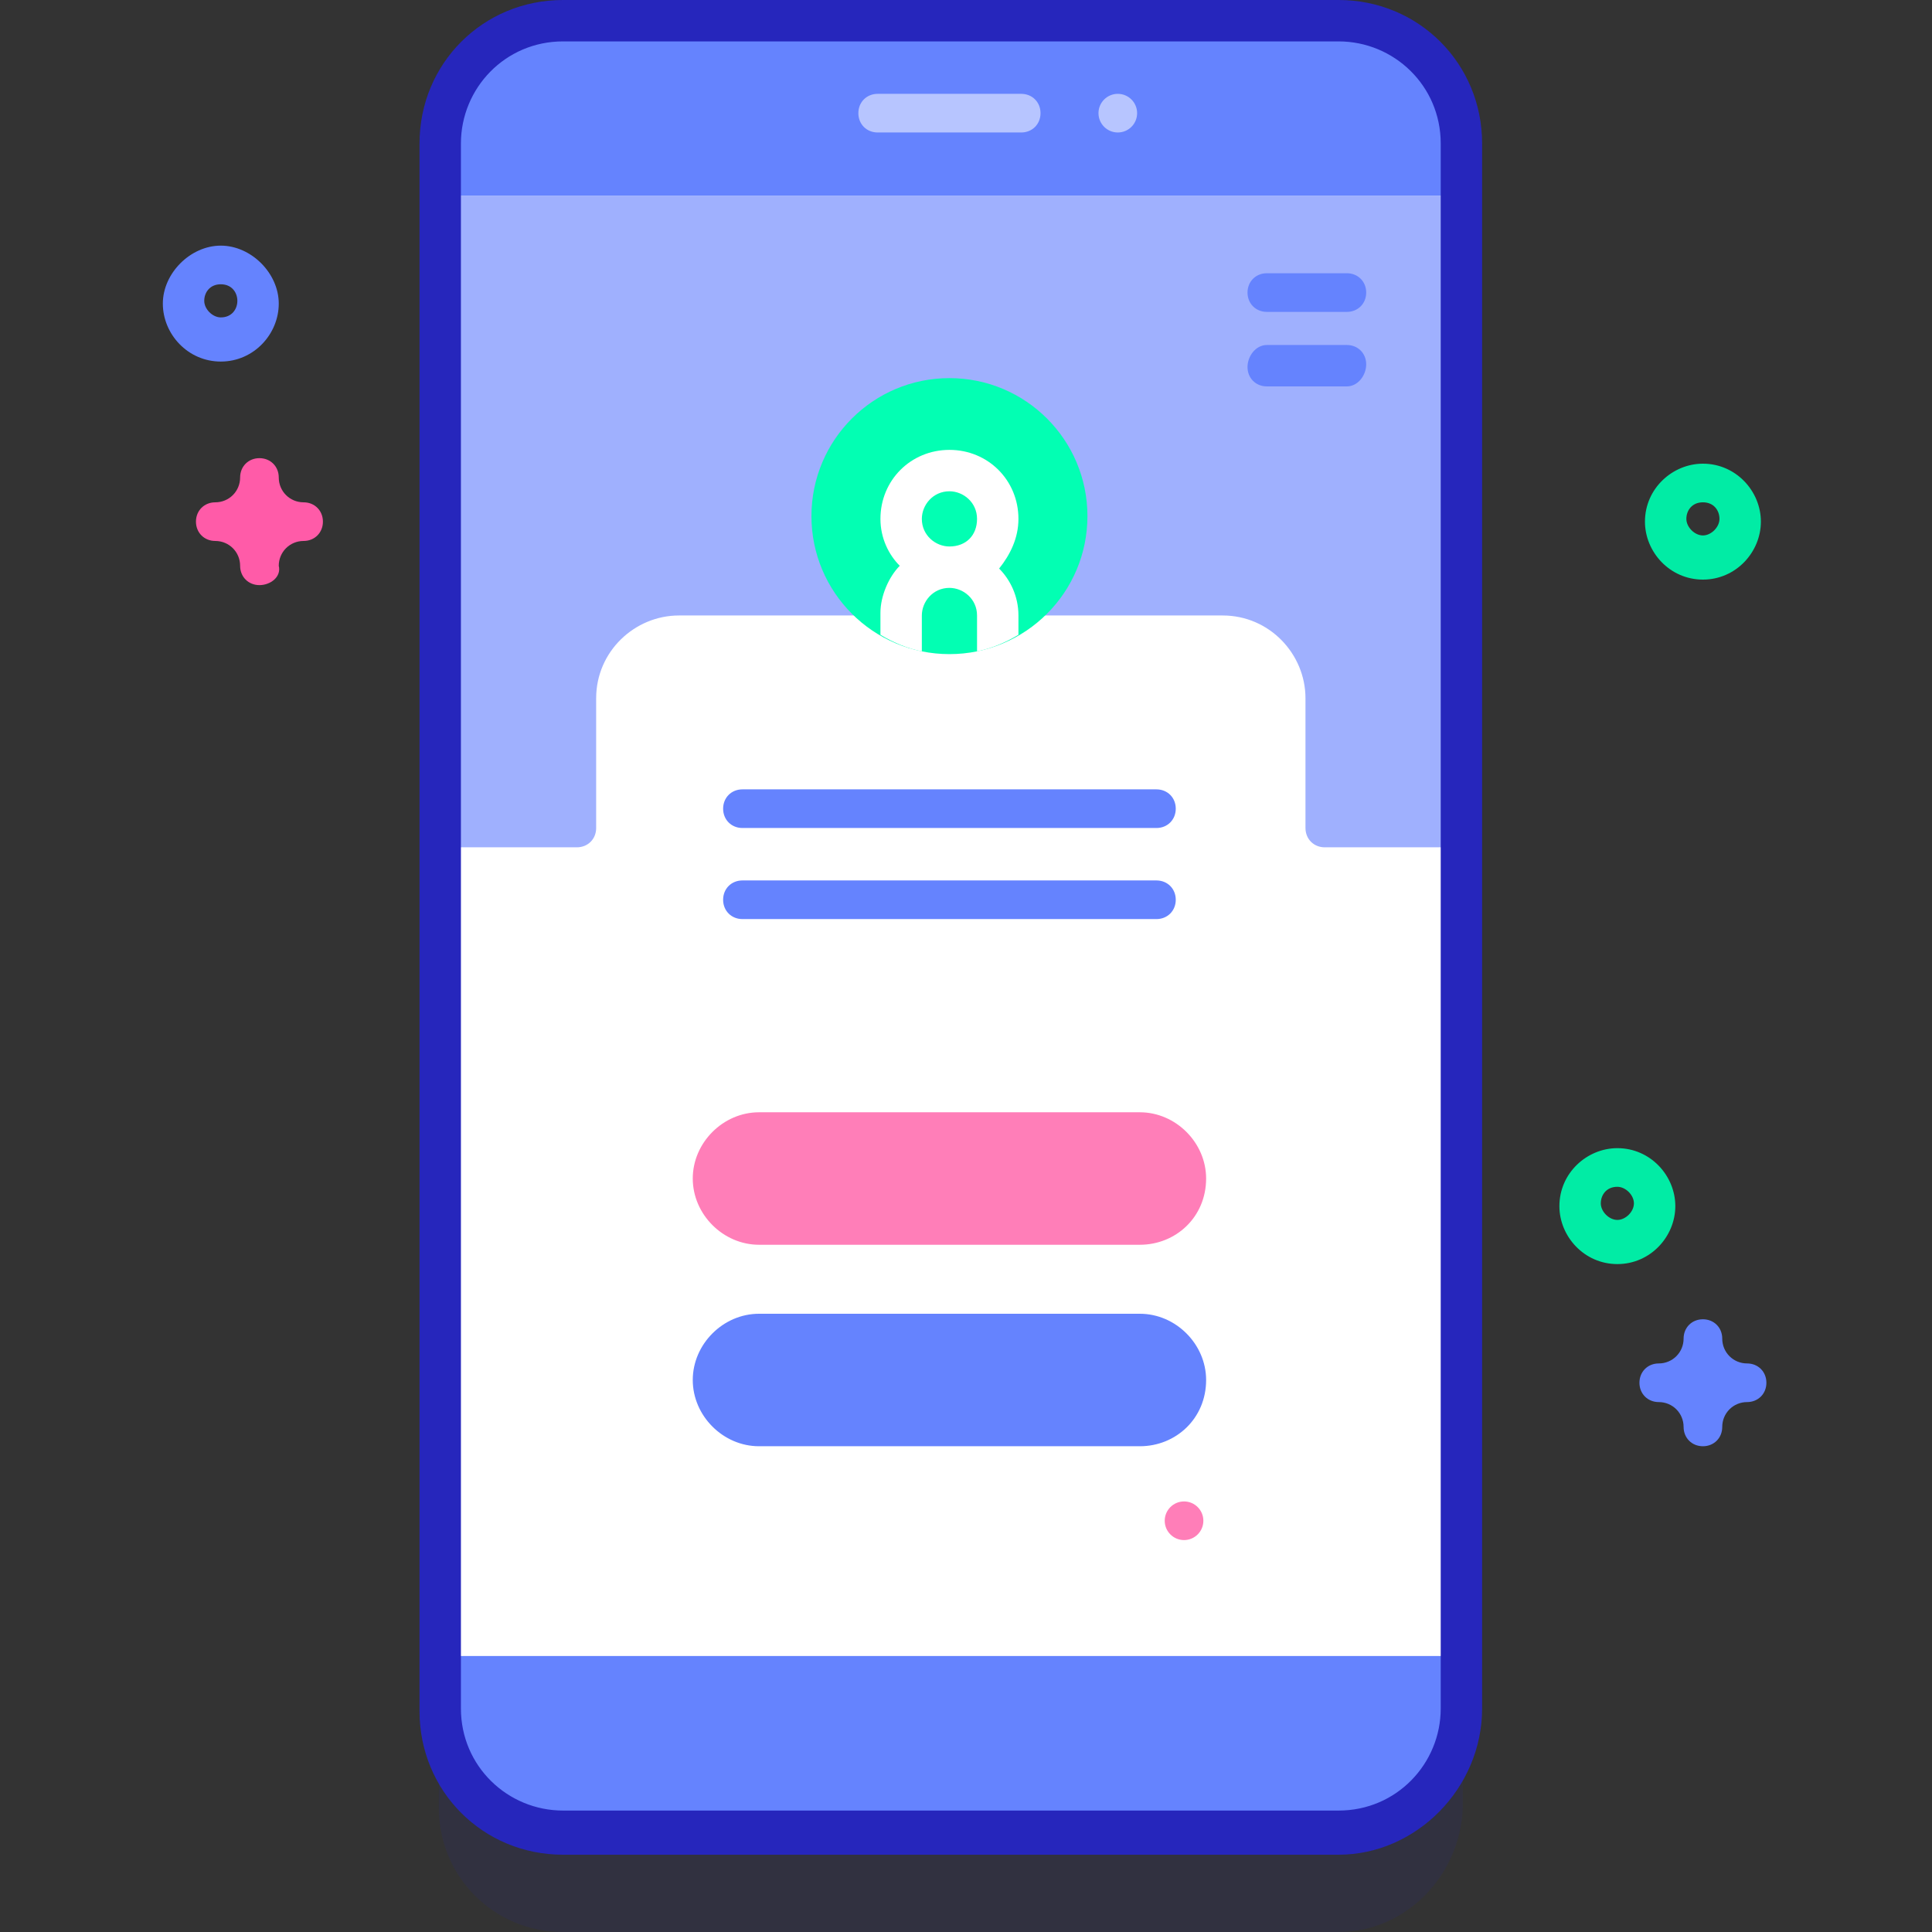 <?xml version="1.0" encoding="utf-8"?>
<!-- Generator: Adobe Illustrator 24.0.0, SVG Export Plug-In . SVG Version: 6.00 Build 0)  -->
<svg version="1.1" id="Layer_1" xmlns="http://www.w3.org/2000/svg" xmlns:xlink="http://www.w3.org/1999/xlink" x="0px" y="0px"
	 viewBox="0 0 70 70" style="enable-background:new 0 0 70 70;" xml:space="preserve">
<rect x="0" y="0" width="70" height="70" fill="#333333" stroke="none"/>
<style type="text/css">
	.st0{opacity:0.1;fill:#2626BC;enable-background:new    ;}
	.st1{fill:#6583FE;}
	.st2{fill:#FFFFFF;}
	.st3{fill:#9FB0FE;}
	.st4{fill:#2626BC;}
	.st5{fill:#B7C5FF;}
	.st6{fill:#FF7EB8;}
	.st7{fill:#02FFB3;}
	.st8{fill:#01ECA5;}
	.st9{fill:#FF5BA8;}
</style>
<g>
	<g>
		<g>
			<path class="st0" d="M48.5,70H20.4c-2.5,0-4.5-2-4.5-4.5V8.8c0-2.5,2-4.5,4.5-4.5h28.1c2.5,0,4.5,2,4.5,4.5v56.7
				C52.9,68,50.9,70,48.5,70z"/>
			<path class="st1" d="M48.5,66.4H20.4c-2.5,0-4.5-2-4.5-4.5V5.2c0-2.5,2-4.5,4.5-4.5h28.1c2.5,0,4.5,2,4.5,4.5v56.7
				C52.9,64.4,50.9,66.4,48.5,66.4z"/>
			<path class="st2" d="M15.9,7.1h37V60h-37V7.1z"/>
			<path class="st3" d="M52.9,7.1v23.6H48c-0.4,0-0.7-0.3-0.7-0.7v-4.7c0-1.6-1.3-3-3-3H24.6c-1.6,0-3,1.3-3,3V30
				c0,0.4-0.3,0.7-0.7,0.7h-4.9V7.1L52.9,7.1z"/>
			<path class="st4" d="M48.5,67.2H20.4c-2.9,0-5.2-2.3-5.2-5.2V5.2c0-2.9,2.3-5.2,5.2-5.2h28.1c2.9,0,5.2,2.3,5.2,5.2v56.7
				C53.7,64.8,51.3,67.2,48.5,67.2z M20.4,1.5c-2.1,0-3.7,1.7-3.7,3.7v56.7c0,2.1,1.7,3.7,3.7,3.7h28.1c2.1,0,3.7-1.7,3.7-3.7V5.2
				c0-2.1-1.7-3.7-3.7-3.7H20.4z"/>
			<g>
				<path class="st5" d="M37,4.8h-5.2c-0.4,0-0.7-0.3-0.7-0.7s0.3-0.7,0.7-0.7H37c0.4,0,0.7,0.3,0.7,0.7S37.4,4.8,37,4.8z"/>
			</g>
			<circle class="st5" cx="40.5" cy="4.1" r="0.7"/>
		</g>
		<path class="st6" d="M41.3,45.1H27.5c-1.3,0-2.4-1.1-2.4-2.4c0-1.3,1.1-2.4,2.4-2.4h13.8c1.3,0,2.4,1.1,2.4,2.4
			C43.7,44.1,42.6,45.1,41.3,45.1z"/>
		<path class="st1" d="M41.3,52.4H27.5c-1.3,0-2.4-1.1-2.4-2.4c0-1.3,1.1-2.4,2.4-2.4h13.8c1.3,0,2.4,1.1,2.4,2.4
			C43.7,51.4,42.6,52.4,41.3,52.4z"/>
		<g>
			<path class="st1" d="M26.9,31.9h15c0.4,0,0.7,0.3,0.7,0.7c0,0.4-0.3,0.7-0.7,0.7h-15c-0.4,0-0.7-0.3-0.7-0.7
				C26.2,32.2,26.5,31.9,26.9,31.9L26.9,31.9z"/>
		</g>
		<g>
			<path class="st1" d="M26.9,28.6h15c0.4,0,0.7,0.3,0.7,0.7s-0.3,0.7-0.7,0.7h-15c-0.4,0-0.7-0.3-0.7-0.7S26.5,28.6,26.9,28.6
				L26.9,28.6z"/>
		</g>
		<g>
			<circle class="st7" cx="34.4" cy="18.7" r="5"/>
			<path class="st2" d="M36.9,18.8c0-1.4-1.1-2.5-2.5-2.5s-2.5,1.1-2.5,2.5c0,0.7,0.3,1.3,0.7,1.7c-0.4,0.4-0.7,1.1-0.7,1.7V23
				c0.5,0.3,1,0.5,1.5,0.6v-1.3c0-0.5,0.4-1,1-1c0.5,0,1,0.4,1,1v1.3c0.5-0.1,1-0.3,1.5-0.6v-0.7c0-0.7-0.3-1.3-0.7-1.7
				C36.6,20.1,36.9,19.5,36.9,18.8z M34.4,19.8c-0.5,0-1-0.4-1-1c0-0.5,0.4-1,1-1c0.5,0,1,0.4,1,1C35.4,19.4,35,19.8,34.4,19.8z"/>
		</g>
		<circle class="st6" cx="42.9" cy="55.1" r="0.7"/>
		<g>
			<path class="st1" d="M45.9,9.9h2.9c0.4,0,0.7,0.3,0.7,0.7s-0.3,0.7-0.7,0.7h-2.9c-0.4,0-0.7-0.3-0.7-0.7S45.5,9.9,45.9,9.9z"/>
		</g>
		<g>
			<path class="st1" d="M45.9,12.5h2.9c0.4,0,0.7,0.3,0.7,0.7S49.2,14,48.8,14h-2.9c-0.4,0-0.7-0.3-0.7-0.7S45.5,12.5,45.9,12.5z"/>
		</g>
	</g>
	<path class="st1" d="M8,13.1c-1.2,0-2.1-1-2.1-2.1s1-2.1,2.1-2.1s2.1,1,2.1,2.1S9.2,13.1,8,13.1z M8,10.3c-0.4,0-0.6,0.3-0.6,0.6
		s0.3,0.6,0.6,0.6c0.4,0,0.6-0.3,0.6-0.6S8.4,10.3,8,10.3z"/>
	<path class="st8" d="M58.6,45.8c-1.2,0-2.1-1-2.1-2.1c0-1.2,1-2.1,2.1-2.1c1.2,0,2.1,1,2.1,2.1C60.7,44.8,59.8,45.8,58.6,45.8z
		 M58.6,43c-0.4,0-0.6,0.3-0.6,0.6s0.3,0.6,0.6,0.6s0.6-0.3,0.6-0.6S58.9,43,58.6,43z"/>
	<path class="st8" d="M61.7,21c-1.2,0-2.1-1-2.1-2.1c0-1.2,1-2.1,2.1-2.1c1.2,0,2.1,1,2.1,2.1S62.9,21,61.7,21L61.7,21z M61.7,18.2
		c-0.4,0-0.6,0.3-0.6,0.6s0.3,0.6,0.6,0.6s0.6-0.3,0.6-0.6S62.1,18.2,61.7,18.2z"/>
	<path class="st1" d="M61.7,52.4c-0.4,0-0.7-0.3-0.7-0.7c0-0.5-0.4-0.9-0.9-0.9c-0.4,0-0.7-0.3-0.7-0.7s0.3-0.7,0.7-0.7
		c0.5,0,0.9-0.4,0.9-0.9c0-0.4,0.3-0.7,0.7-0.7c0.4,0,0.7,0.3,0.7,0.7c0,0.5,0.4,0.9,0.9,0.9c0.4,0,0.7,0.3,0.7,0.7
		s-0.3,0.7-0.7,0.7c-0.5,0-0.9,0.4-0.9,0.9C62.4,52.1,62.1,52.4,61.7,52.4z"/>
	<path class="st9" d="M9.4,21.2c-0.4,0-0.7-0.3-0.7-0.7c0-0.5-0.4-0.9-0.9-0.9c-0.4,0-0.7-0.3-0.7-0.7s0.3-0.7,0.7-0.7
		c0.5,0,0.9-0.4,0.9-0.9c0-0.4,0.3-0.7,0.7-0.7s0.7,0.3,0.7,0.7c0,0.5,0.4,0.9,0.9,0.9c0.4,0,0.7,0.3,0.7,0.7s-0.3,0.7-0.7,0.7
		c-0.5,0-0.9,0.4-0.9,0.9C10.2,20.9,9.8,21.2,9.4,21.2z"/>
</g>
</svg>
